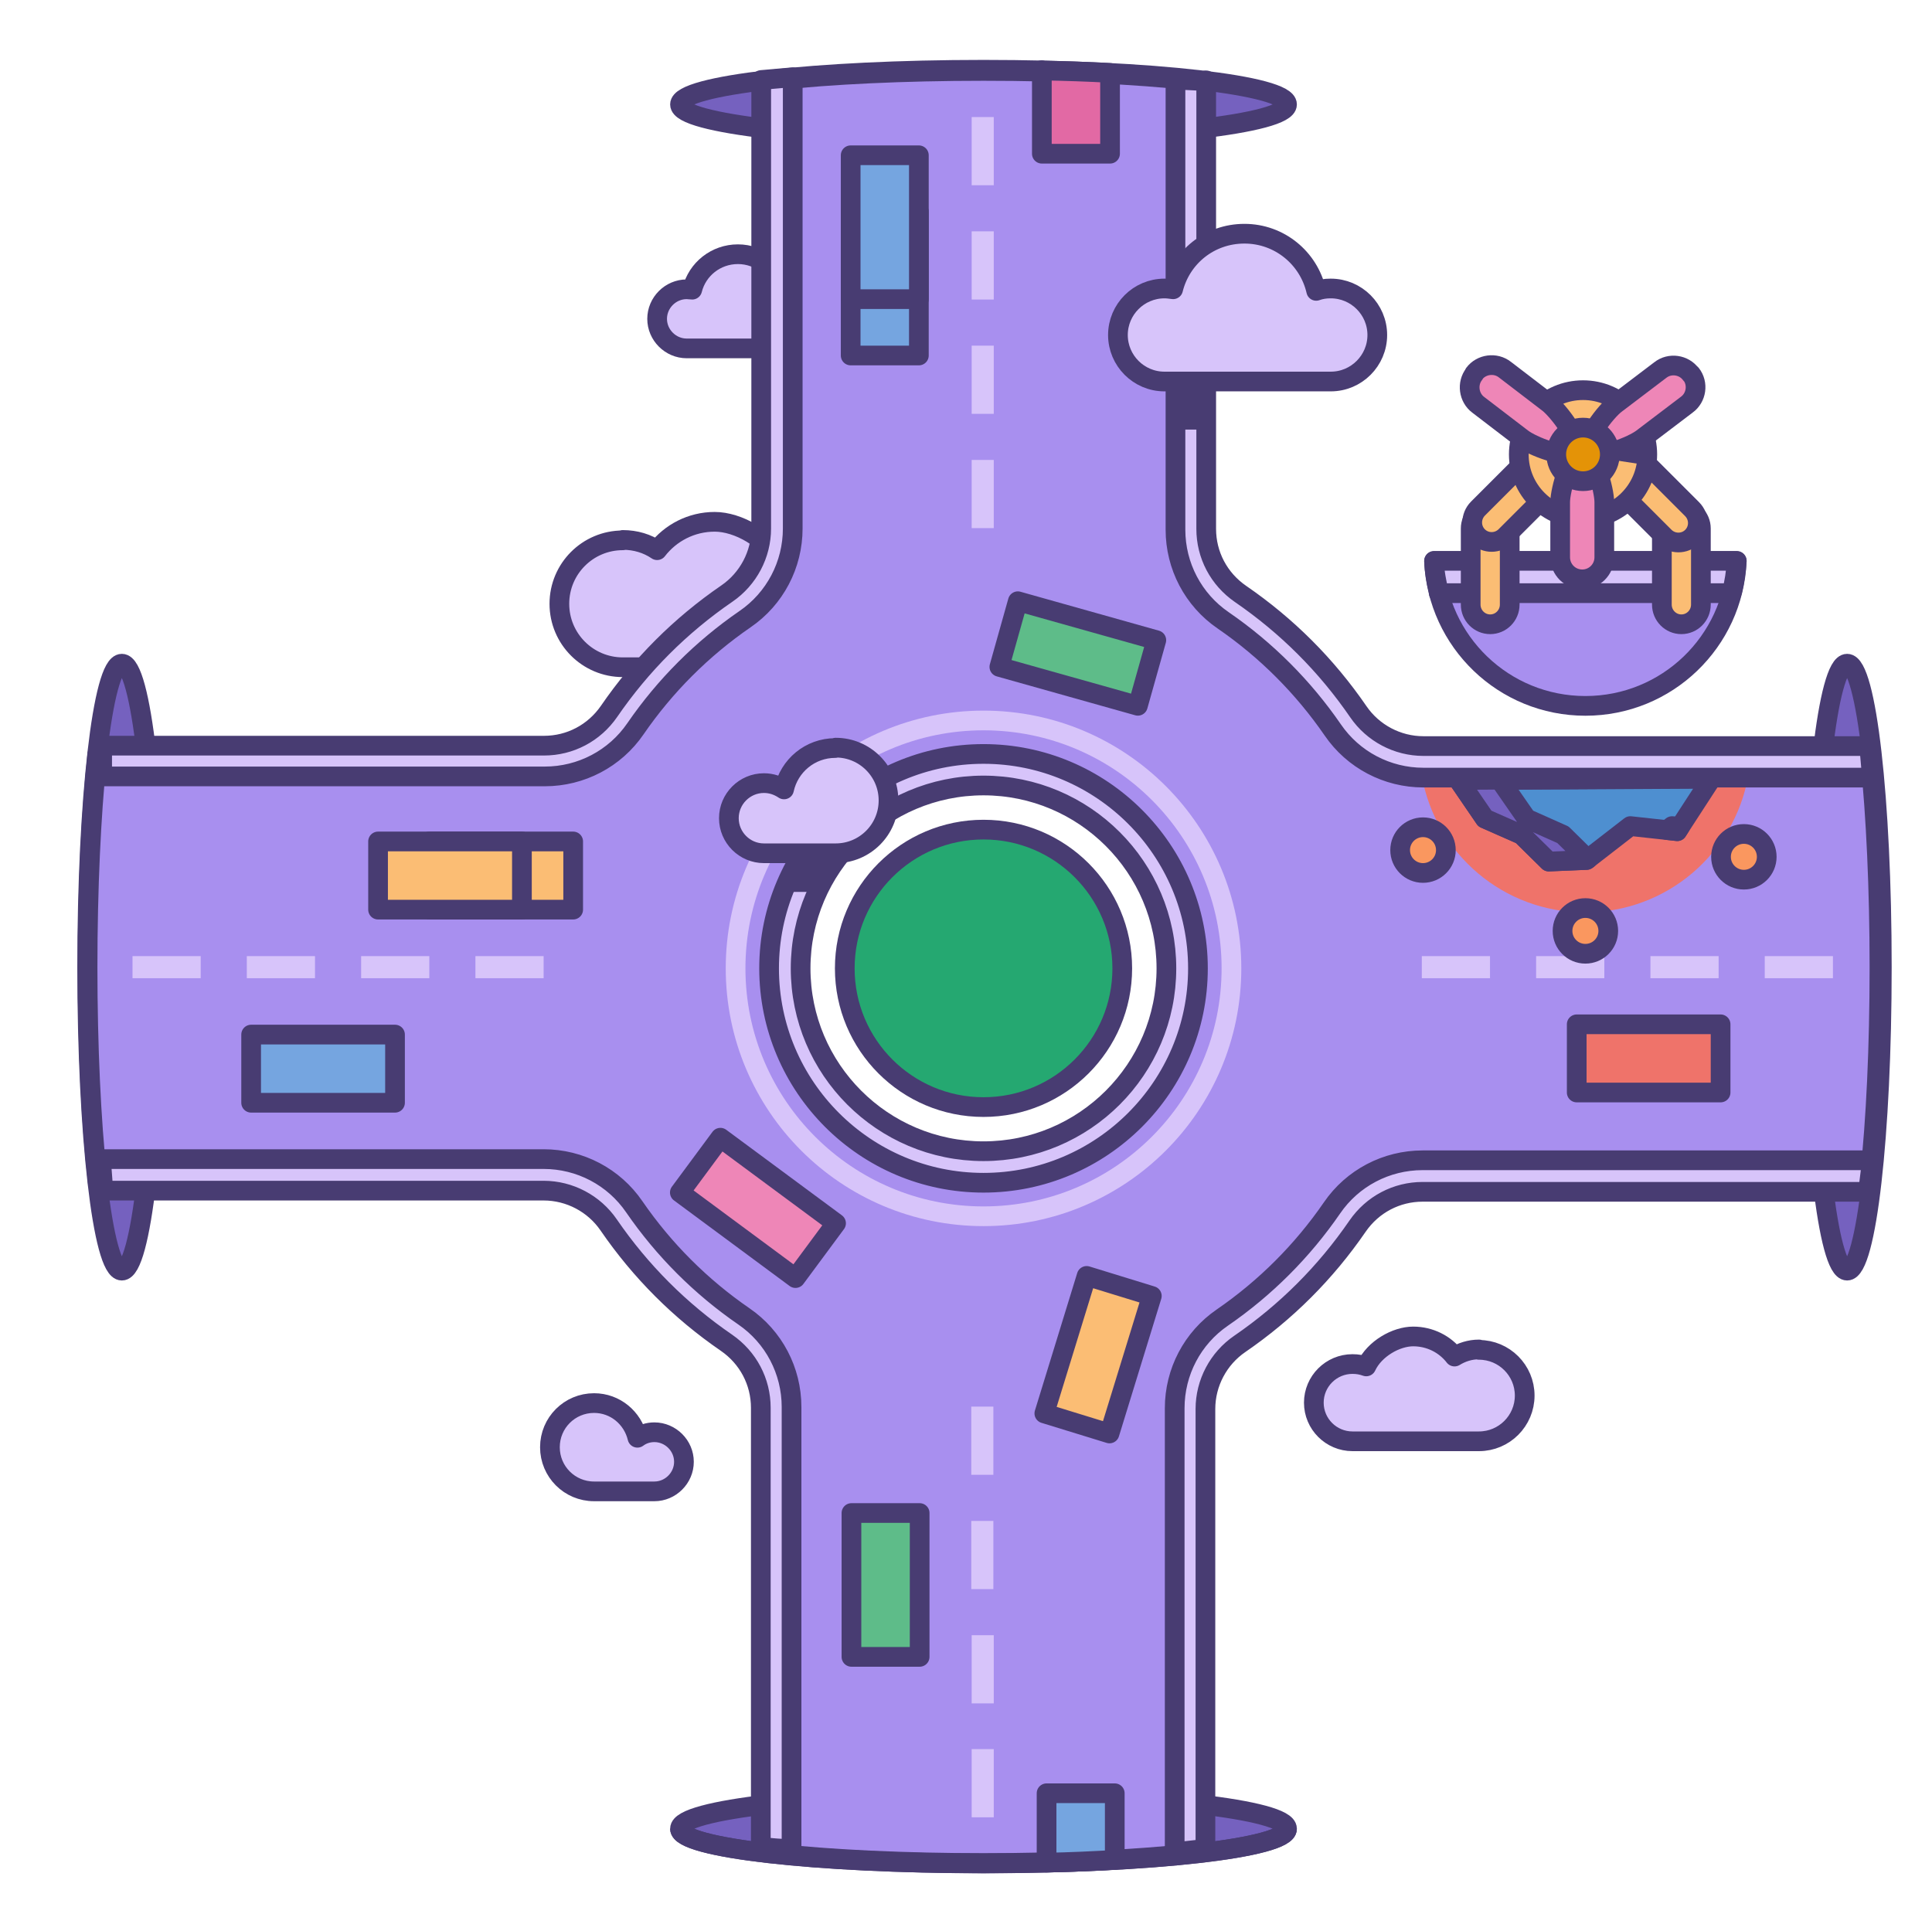 <svg xmlns="http://www.w3.org/2000/svg" width="111" height="110" viewBox="0 0 111 110" fill="none">
<path d="M35.784 31.025C36.509 31.025 37.188 31.229 37.754 31.614C38.524 30.617 39.724 29.983 41.061 29.983C42.397 29.983 44.163 30.957 44.843 32.384C45.182 32.248 45.545 32.18 45.929 32.18C47.628 32.18 49.01 33.561 49.01 35.26C49.01 36.958 47.628 38.34 45.929 38.34C44.231 38.34 42.057 38.34 41.061 38.34C40.064 38.34 36.758 38.34 35.784 38.34C33.769 38.34 32.138 36.709 32.138 34.694C32.138 32.678 33.769 31.047 35.784 31.047V31.025Z" fill="#D7C4FA" stroke="#483C72" stroke-width="1.132" stroke-linejoin="round"/>
<path d="M45.545 16.6C45.364 16.6 45.182 16.622 45.024 16.69C44.752 15.49 43.665 14.607 42.397 14.607C41.129 14.607 40.064 15.467 39.77 16.645C39.657 16.645 39.566 16.622 39.453 16.622C38.524 16.622 37.754 17.392 37.754 18.321C37.754 19.249 38.524 20.019 39.453 20.019H45.545C46.473 20.019 47.243 19.249 47.243 18.321C47.243 17.392 46.473 16.622 45.545 16.622V16.6Z" fill="#D7C4FA" stroke="#483C72" stroke-width="1.132" stroke-linejoin="round"/>
<path d="M56.506 7.994C66.136 7.994 73.944 7.101 73.944 6.001C73.944 4.9 66.136 4.008 56.506 4.008C46.875 4.008 39.068 4.9 39.068 6.001C39.068 7.101 46.875 7.994 56.506 7.994Z" fill="#7561BF" stroke="#483C72" stroke-width="1.132" stroke-miterlimit="10"/>
<path d="M56.506 107.071C66.136 107.071 73.944 106.179 73.944 105.079C73.944 103.978 66.136 103.086 56.506 103.086C46.875 103.086 39.068 103.978 39.068 105.079C39.068 106.179 46.875 107.071 56.506 107.071Z" fill="#7561BF" stroke="#483C72" stroke-width="1.132" stroke-miterlimit="10"/>
<path d="M106.124 73.011C107.225 73.011 108.117 65.204 108.117 55.574C108.117 45.943 107.225 38.136 106.124 38.136C105.023 38.136 104.131 45.943 104.131 55.574C104.131 65.204 105.023 73.011 106.124 73.011Z" fill="#7561BF" stroke="#483C72" stroke-width="1.132" stroke-miterlimit="10"/>
<path d="M7.001 73.011C8.102 73.011 8.994 65.204 8.994 55.574C8.994 45.943 8.102 38.136 7.001 38.136C5.901 38.136 5.008 45.943 5.008 55.574C5.008 65.204 5.901 73.011 7.001 73.011Z" fill="#7561BF" stroke="#483C72" stroke-width="1.132" stroke-miterlimit="10"/>
<path d="M107.981 55.574C107.981 51.022 107.777 46.855 107.46 43.752H81.756C79.967 43.752 78.291 42.869 77.295 41.397C75.528 38.838 73.309 36.619 70.75 34.852C69.278 33.833 68.395 32.158 68.395 30.391V4.62C65.27 4.28 61.103 4.076 56.506 4.076C51.908 4.076 47.719 4.28 44.616 4.62V30.391C44.616 32.18 43.733 33.856 42.261 34.852C39.702 36.619 37.483 38.838 35.716 41.397C34.697 42.869 33.021 43.752 31.255 43.752H5.551C5.234 46.855 5.031 51.022 5.031 55.574C5.031 60.126 5.234 64.406 5.574 67.531H31.255C33.044 67.531 34.72 68.414 35.716 69.886C37.483 72.445 39.702 74.665 42.261 76.431C43.733 77.45 44.616 79.126 44.616 80.892V106.505C47.742 106.845 51.908 107.049 56.506 107.049C61.103 107.049 65.292 106.845 68.395 106.505V80.892C68.395 79.103 69.278 77.428 70.75 76.431C73.309 74.665 75.528 72.445 77.295 69.886C78.314 68.414 79.99 67.531 81.756 67.531H107.437C107.777 64.406 107.981 60.194 107.981 55.574ZM56.506 67.055C50.21 67.055 45.092 61.938 45.092 55.642C45.092 49.346 50.21 44.228 56.506 44.228C62.801 44.228 67.919 49.346 67.919 55.642C67.919 61.938 62.801 67.055 56.506 67.055Z" fill="#A88FEF" stroke="#483C72" stroke-width="1.132" stroke-miterlimit="10"/>
<path d="M81.689 44.59C82.482 49.051 86.377 52.426 91.065 52.426C95.752 52.426 99.648 49.051 100.44 44.59H81.666H81.689Z" fill="#EF736A"/>
<path d="M69.301 4.619V30.391C69.301 31.886 70.026 33.267 71.272 34.127C73.944 35.962 76.209 38.226 78.043 40.899C78.881 42.122 80.285 42.869 81.779 42.869H107.393L107.551 44.681H81.779C79.696 44.681 77.749 43.661 76.571 41.94C74.872 39.472 72.744 37.343 70.275 35.645C68.554 34.467 67.535 32.52 67.535 30.436V4.574L69.347 4.665L69.301 4.619ZM5.846 42.846H31.256C32.75 42.846 34.132 42.122 34.992 40.876C36.827 38.204 39.091 35.939 41.764 34.105C42.986 33.267 43.734 31.863 43.734 30.368V4.597L45.545 4.438V30.368C45.545 32.452 44.526 34.399 42.805 35.577C40.337 37.275 38.208 39.404 36.51 41.873C35.332 43.594 33.384 44.613 31.301 44.613H5.869V42.801L5.846 42.846ZM43.711 106.165V80.892C43.711 79.397 42.986 78.016 41.741 77.156C39.069 75.321 36.804 73.056 34.97 70.384C34.132 69.161 32.728 68.414 31.233 68.414H5.937L5.801 66.602H31.233C33.316 66.602 35.264 67.621 36.442 69.343C38.14 71.811 40.269 73.94 42.737 75.638C44.458 76.816 45.477 78.763 45.477 80.847V106.188C45.523 106.324 43.666 106.12 43.666 106.12L43.711 106.165ZM67.49 106.369V80.915C67.49 78.831 68.509 76.884 70.23 75.706C72.698 74.008 74.827 71.879 76.526 69.41C77.703 67.689 79.651 66.67 81.734 66.67H107.551L107.325 68.482H81.734C80.24 68.482 78.858 69.207 77.998 70.452C76.163 73.124 73.899 75.389 71.226 77.223C70.003 78.061 69.256 79.465 69.256 80.96V106.233L67.444 106.437L67.49 106.369ZM56.506 67.961C49.712 67.961 44.187 62.435 44.187 55.641C44.187 48.848 49.712 43.322 56.506 43.322C63.3 43.322 68.826 48.848 68.826 55.641C68.826 62.435 63.3 67.961 56.506 67.961ZM56.506 45.134C50.709 45.134 45.998 49.844 45.998 55.641C45.998 61.439 50.709 66.149 56.506 66.149C62.304 66.149 67.014 61.439 67.014 55.641C67.014 49.844 62.304 45.134 56.506 45.134Z" fill="#D7C4FA" stroke="#483C72" stroke-width="1.132" stroke-linejoin="round"/>
<path d="M56.506 69.887C64.373 69.887 70.751 63.509 70.751 55.642C70.751 47.775 64.373 41.398 56.506 41.398C48.639 41.398 42.262 47.775 42.262 55.642C42.262 63.509 48.639 69.887 56.506 69.887Z" stroke="#D7C4FA" stroke-width="1.132" stroke-miterlimit="10"/>
<path d="M56.506 63.613C60.908 63.613 64.478 60.044 64.478 55.642C64.478 51.239 60.908 47.67 56.506 47.67C52.103 47.67 48.535 51.239 48.535 55.642C48.535 60.044 52.103 63.613 56.506 63.613Z" fill="#25A871" stroke="#483C72" stroke-width="1.132" stroke-miterlimit="10"/>
<path d="M11.531 54.939H7.613V56.208H11.531V54.939Z" fill="#D7C4FA"/>
<path d="M18.098 54.939H14.18V56.208H18.098V54.939Z" fill="#D7C4FA"/>
<path d="M24.666 54.939H20.748V56.208H24.666V54.939Z" fill="#D7C4FA"/>
<path d="M31.233 54.939H27.315V56.208H31.233V54.939Z" fill="#D7C4FA"/>
<path d="M85.606 54.939H81.688V56.208H85.606V54.939Z" fill="#D7C4FA"/>
<path d="M92.174 54.939H88.256V56.208H92.174V54.939Z" fill="#D7C4FA"/>
<path d="M98.741 54.939H94.823V56.208H98.741V54.939Z" fill="#D7C4FA"/>
<path d="M105.308 54.939H101.391V56.208H105.308V54.939Z" fill="#D7C4FA"/>
<path d="M55.826 100.504V104.422H57.095V100.504H55.826Z" fill="#D7C4FA"/>
<path d="M55.826 93.959V97.877H57.095V93.959H55.826Z" fill="#D7C4FA"/>
<path d="M55.803 87.392V91.31H57.072V87.392H55.803Z" fill="#D7C4FA"/>
<path d="M55.803 80.824V84.742H57.072V80.824H55.803Z" fill="#D7C4FA"/>
<path d="M55.826 26.428V30.346H57.095V26.428H55.826Z" fill="#D7C4FA"/>
<path d="M55.826 19.861V23.779H57.095V19.861H55.826Z" fill="#D7C4FA"/>
<path d="M55.826 13.293V17.211H57.095V13.293H55.826Z" fill="#D7C4FA"/>
<path d="M55.826 6.726V10.644H57.095V6.726H55.826Z" fill="#D7C4FA"/>
<path d="M22.695 59.447H14.429V63.364H22.695V59.447Z" fill="#75A5E0" stroke="#483C72" stroke-width="1.132" stroke-linejoin="round"/>
<path d="M66.434 36.784L58.477 34.547L57.417 38.319L65.374 40.555L66.434 36.784Z" fill="#5EBC89" stroke="#483C72" stroke-width="1.132" stroke-linejoin="round"/>
<path d="M52.792 20.427V12.161H48.874V20.427H52.792Z" fill="#75A5E0" stroke="#483C72" stroke-width="1.132" stroke-linejoin="round"/>
<path d="M52.792 17.188V8.922H48.874V17.188H52.792Z" fill="#75A5E0" stroke="#483C72" stroke-width="1.132" stroke-linejoin="round"/>
<path d="M52.837 95.204V86.939H48.919V95.204H52.837Z" fill="#5EBC89" stroke="#483C72" stroke-width="1.132" stroke-linejoin="round"/>
<path d="M63.745 82.367L66.176 74.466L62.431 73.314L60.001 81.215L63.745 82.367Z" fill="#FBBD74" stroke="#483C72" stroke-width="1.132" stroke-linejoin="round"/>
<path d="M98.854 58.857H90.588V62.775H98.854V58.857Z" fill="#EF736A" stroke="#483C72" stroke-width="1.132" stroke-linejoin="round"/>
<path d="M48.034 70.289L41.389 65.373L39.059 68.522L45.703 73.439L48.034 70.289Z" fill="#EE86B7" stroke="#483C72" stroke-width="1.132" stroke-linejoin="round"/>
<path d="M32.931 48.35H24.665V52.267H32.931V48.35Z" fill="#FBBD74" stroke="#483C72" stroke-width="1.132" stroke-linejoin="round"/>
<path d="M29.986 48.35H21.721V52.267H29.986V48.35Z" fill="#FBBD74" stroke="#483C72" stroke-width="1.132" stroke-linejoin="round"/>
<path d="M84.972 77.54C84.451 77.54 83.976 77.699 83.568 77.948C83.025 77.246 82.164 76.793 81.191 76.793C80.217 76.793 78.971 77.495 78.496 78.514C78.246 78.424 77.997 78.378 77.703 78.378C76.48 78.378 75.484 79.375 75.484 80.598C75.484 81.82 76.48 82.817 77.703 82.817H84.972C86.422 82.817 87.599 81.639 87.599 80.19C87.599 78.741 86.422 77.563 84.972 77.563V77.54Z" fill="#D7C4FA" stroke="#483C72" stroke-width="1.132" stroke-linejoin="round"/>
<path d="M47.99 42.982C46.541 42.982 45.341 44.001 45.046 45.36C44.707 45.134 44.322 44.998 43.891 44.998C42.782 44.998 41.876 45.904 41.876 47.013C41.876 48.123 42.782 49.029 43.891 49.029H48.013C49.689 49.029 51.048 47.67 51.048 45.994C51.048 44.318 49.689 42.96 48.013 42.96L47.99 42.982Z" fill="#D7C4FA" stroke="#483C72" stroke-width="1.132" stroke-linejoin="round"/>
<path d="M76.435 16.577C76.141 16.577 75.869 16.622 75.62 16.713C75.189 14.833 73.514 13.429 71.498 13.429C69.483 13.429 67.852 14.788 67.399 16.622C67.241 16.6 67.059 16.577 66.901 16.577C65.429 16.577 64.229 17.777 64.229 19.249C64.229 20.721 65.429 21.922 66.901 21.922H76.458C77.93 21.922 79.13 20.721 79.13 19.249C79.13 17.777 77.93 16.577 76.458 16.577H76.435Z" fill="#D7C4FA" stroke="#483C72" stroke-width="1.132" stroke-linejoin="round"/>
<path d="M59.858 4.031V8.832H63.776V4.19C62.53 4.122 61.217 4.076 59.858 4.054V4.031Z" fill="#E269A4" stroke="#483C72" stroke-width="1.132" stroke-linejoin="round"/>
<path d="M73.944 105.079C73.944 106.188 66.13 107.072 56.506 107.072C46.881 107.072 39.068 106.188 39.068 105.079" stroke="#483C72" stroke-width="1.132" stroke-miterlimit="10"/>
<path d="M69.686 22.17H67.376V24.684H69.686V22.17Z" fill="#483C72"/>
<path d="M45.726 49.165L44.911 51.248H47.04L47.991 49.029L45.726 49.165Z" fill="#483C72"/>
<path d="M34.131 80.621C35.354 80.621 36.351 81.481 36.622 82.614C36.894 82.41 37.234 82.297 37.596 82.297C38.525 82.297 39.295 83.067 39.295 83.995C39.295 84.924 38.525 85.694 37.596 85.694C36.668 85.694 34.924 85.694 34.131 85.694C32.727 85.694 31.595 84.561 31.595 83.157C31.595 81.753 32.727 80.621 34.131 80.621Z" fill="#D7C4FA" stroke="#483C72" stroke-width="1.132" stroke-linejoin="round"/>
<path d="M64.047 106.868V103.041H60.129V107.026C61.511 107.004 62.824 106.936 64.047 106.868Z" fill="#75A5E0" stroke="#483C72" stroke-width="1.132" stroke-linejoin="round"/>
<path d="M83.795 44.817L85.312 47.036L87.418 47.965L88.981 49.505L91.155 49.414L93.668 47.467L96.363 47.761L98.334 44.726L83.795 44.817Z" fill="#4E8FD0" stroke="#483C72" stroke-width="1.132" stroke-linejoin="round"/>
<path d="M89.796 47.965L87.712 47.036L86.172 44.817L98.311 44.749L98.334 44.726L83.795 44.817L85.312 47.036L87.418 47.965L88.981 49.505L91.155 49.414L91.223 49.369L89.796 47.965Z" fill="#7561BF" stroke="#483C72" stroke-width="1.132" stroke-linejoin="round"/>
<path d="M96.069 47.467L95.774 47.693L96.363 47.761L96.521 47.512L96.069 47.467Z" fill="#7561BF" stroke="#483C72" stroke-width="1.132" stroke-linejoin="round"/>
<path d="M81.756 50.161C82.481 50.161 83.07 49.573 83.07 48.847C83.07 48.122 82.481 47.534 81.756 47.534C81.031 47.534 80.443 48.122 80.443 48.847C80.443 49.573 81.031 50.161 81.756 50.161Z" fill="#FA975F" stroke="#483C72" stroke-width="1.132" stroke-miterlimit="10"/>
<path d="M91.086 54.803C91.812 54.803 92.4 54.216 92.4 53.49C92.4 52.765 91.812 52.177 91.086 52.177C90.361 52.177 89.773 52.765 89.773 53.49C89.773 54.216 90.361 54.803 91.086 54.803Z" fill="#FA975F" stroke="#483C72" stroke-width="1.132" stroke-miterlimit="10"/>
<path d="M100.191 50.546C100.916 50.546 101.505 49.958 101.505 49.233C101.505 48.507 100.916 47.919 100.191 47.919C99.466 47.919 98.878 48.507 98.878 49.233C98.878 49.958 99.466 50.546 100.191 50.546Z" fill="#FA975F" stroke="#483C72" stroke-width="1.132" stroke-miterlimit="10"/>
<path d="M82.391 32.249C82.594 36.869 86.399 40.56 91.087 40.56C95.775 40.56 99.579 36.869 99.783 32.249H82.391Z" fill="#A88FEF" stroke="#483C72" stroke-width="1.132" stroke-linejoin="round"/>
<path d="M82.662 34.083H99.489C99.647 33.494 99.738 32.86 99.783 32.226H82.391C82.413 32.86 82.527 33.494 82.685 34.083H82.662Z" fill="#D7C4FA" stroke="#483C72" stroke-width="1.132" stroke-linejoin="round"/>
<path d="M86.738 30.368C86.738 29.743 86.236 29.236 85.617 29.236C84.998 29.236 84.496 29.743 84.496 30.368V34.739C84.496 35.364 84.998 35.871 85.617 35.871C86.236 35.871 86.738 35.364 86.738 34.739V30.368Z" fill="#FBBD74" stroke="#483C72" stroke-width="1.132" stroke-linejoin="round"/>
<path d="M89.594 27.715C90.036 27.273 90.04 26.56 89.602 26.122C89.164 25.684 88.451 25.688 88.009 26.13L84.918 29.22C84.476 29.663 84.472 30.376 84.91 30.814C85.348 31.252 86.061 31.248 86.503 30.806L89.594 27.715Z" fill="#FBBD74" stroke="#483C72" stroke-width="1.132" stroke-linejoin="round"/>
<path d="M97.722 30.368C97.722 29.743 97.22 29.236 96.601 29.236C95.982 29.236 95.48 29.743 95.48 30.368V34.739C95.48 35.364 95.982 35.871 96.601 35.871C97.22 35.871 97.722 35.364 97.722 34.739V30.368Z" fill="#FBBD74" stroke="#483C72" stroke-width="1.132" stroke-linejoin="round"/>
<path d="M95.628 30.837C96.07 31.279 96.784 31.283 97.221 30.845C97.659 30.407 97.656 29.694 97.213 29.252L94.123 26.161C93.681 25.719 92.967 25.715 92.53 26.153C92.092 26.591 92.095 27.304 92.537 27.746L95.628 30.837Z" fill="#FBBD74" stroke="#483C72" stroke-width="1.132" stroke-linejoin="round"/>
<path d="M90.951 29.802C92.99 29.802 94.642 28.149 94.642 26.11C94.642 24.072 92.99 22.419 90.951 22.419C88.912 22.419 87.26 24.072 87.26 26.11C87.26 28.149 88.912 29.802 90.951 29.802Z" fill="#FBBD74" stroke="#483C72" stroke-width="1.132" stroke-linejoin="round"/>
<path d="M90.905 33.289C90.203 33.289 89.637 32.723 89.637 32.021V28.851C89.637 28.149 90.225 25.997 90.905 25.997C91.607 25.997 92.173 28.149 92.173 28.851V32.021C92.173 32.723 91.607 33.289 90.905 33.289Z" fill="#EE86B7" stroke="#483C72" stroke-width="1.132" stroke-linejoin="round"/>
<path d="M97.155 21.49C97.586 22.034 97.472 22.849 96.906 23.257L94.37 25.182C93.826 25.612 91.766 26.45 91.335 25.906C90.905 25.363 92.287 23.596 92.853 23.189L95.389 21.264C95.933 20.834 96.748 20.947 97.155 21.513V21.49Z" fill="#EE86B7" stroke="#483C72" stroke-width="1.132" stroke-linejoin="round"/>
<path d="M84.7 21.491C84.269 22.034 84.383 22.85 84.926 23.257L87.44 25.182C87.983 25.613 90.044 26.45 90.475 25.907C90.905 25.363 89.523 23.597 88.98 23.167L86.466 21.242C85.923 20.811 85.107 20.925 84.7 21.468V21.491Z" fill="#EE86B7" stroke="#483C72" stroke-width="1.132" stroke-linejoin="round"/>
<path d="M90.951 27.65C91.801 27.65 92.491 26.961 92.491 26.11C92.491 25.26 91.801 24.57 90.951 24.57C90.1 24.57 89.411 25.26 89.411 26.11C89.411 26.961 90.1 27.65 90.951 27.65Z" fill="#E49307" stroke="#483C72" stroke-width="1.132" stroke-linejoin="round"/>
<path d="M92.377 26.383L94.596 26.722L94.393 25.182L92.921 25.839L92.377 26.383Z" fill="#483C72"/>
</svg>
